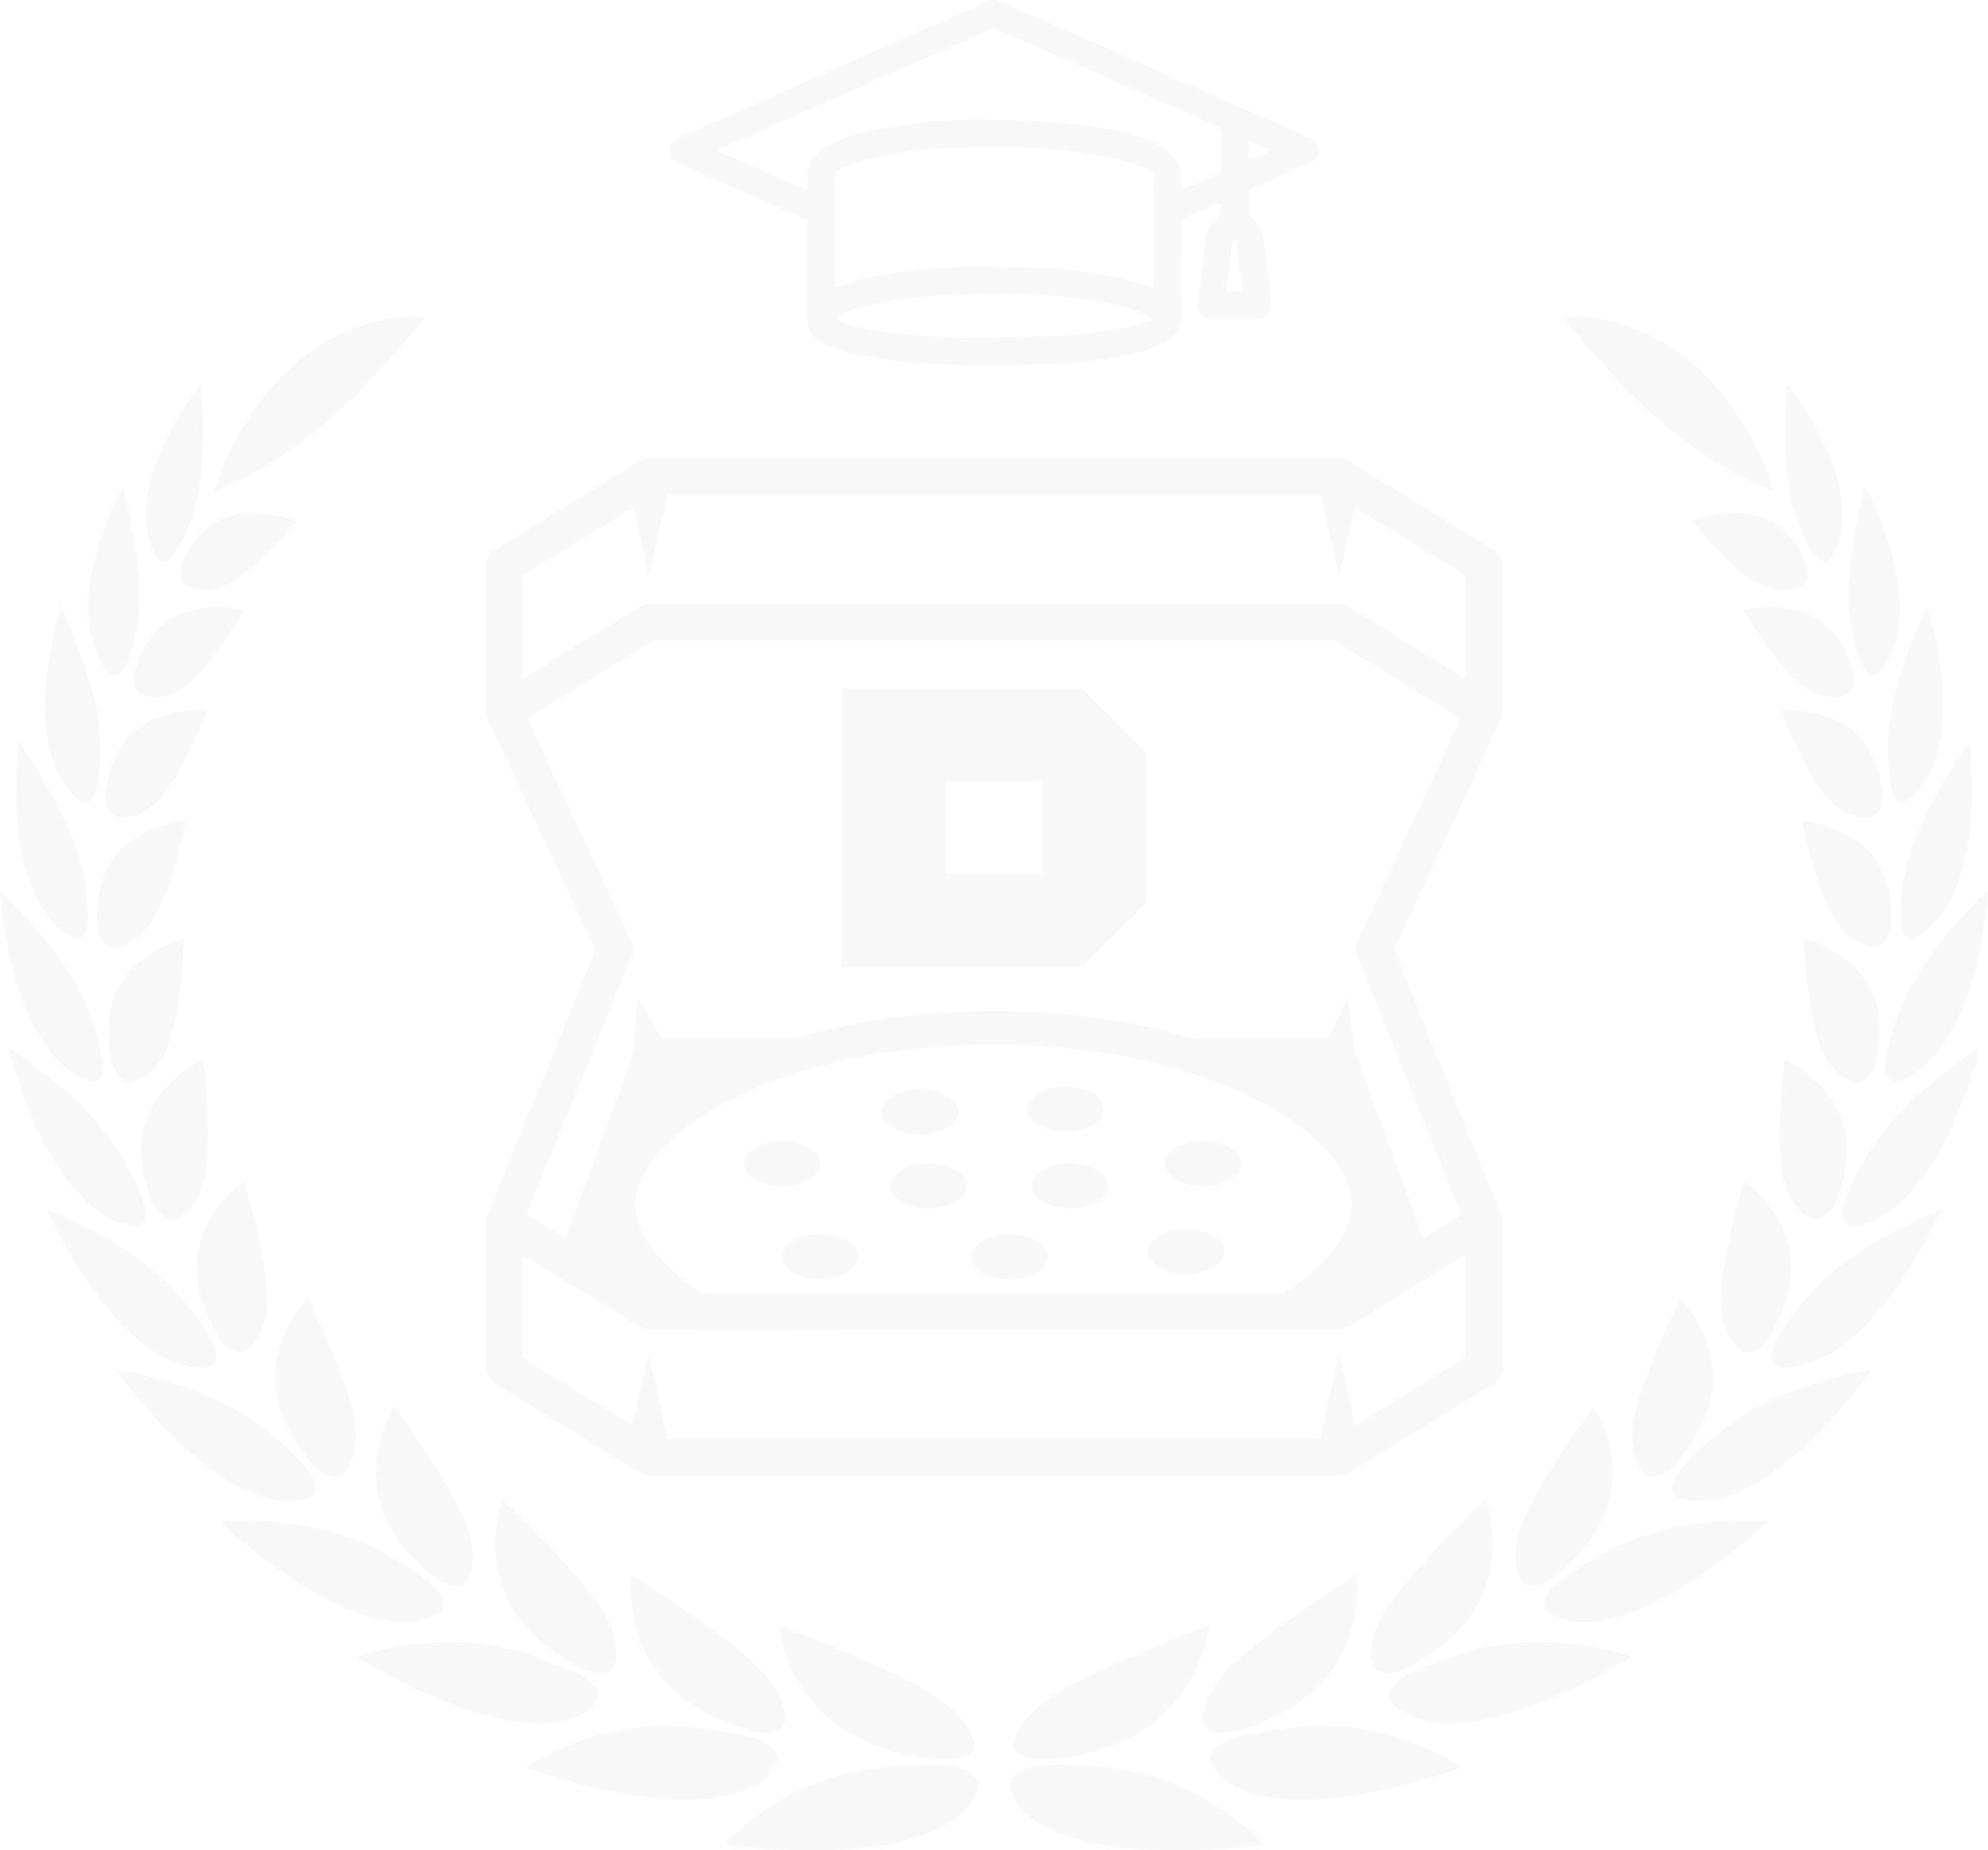 <svg fill="none" viewBox="0 0 605 563" xmlns="http://www.w3.org/2000/svg"><g fill="#696767" fill-opacity=".05"><path d="m351.731 540.822c-11.542-3.454-23.639-3.85-32.329-3.744-6.92.079-12.203 2.452-11.965 5.774.317 4.061 2.958 10.179 14.87 14.819 21.183 8.992 62.36 4.008 62.043 3.455-.026-.106-12.546-14.292-32.619-20.304zm56.892-15.399c-11.7-.95-22.926 1.054-30.902 2.821-6.287 1.45-10.407 4.667-9.218 7.726 1.532 3.744 5.731 8.913 18.039 10.838 21.923 4.113 58.768-8.755 58.425-9.203-.053-.079-15.98-10.521-36.344-12.209zm49.761-25.209c-11.357 1.424-21.473 5.485-28.446 8.649-5.52 2.558-8.452 6.355-6.471 8.939 2.483 3.138 7.897 7.067 20.021 6.355 21.711-.659 53.327-19.829 52.957-20.198-.106-.027-18.225-6.197-38.034-3.771zm41.785-32.908c-10.618 3.586-19.308 9.282-25.198 13.58-4.648 3.428-6.444 7.489-3.882 9.44 3.222 2.4 9.429 4.852 20.892 1.714 20.628-5.063 46.46-29.032 46.037-29.216-.106 0-19.307-1.714-37.849 4.482zm33.333-38.498c-9.535 5.458-16.667 12.367-21.342 17.482-3.671 4.061-4.464 8.122-1.479 9.361 3.698 1.503 10.354 2.426 20.734-2.795 18.806-8.912 38.483-36.046 38.087-36.125-.08.027-19.361 2.69-36 12.077zm24.616-42.031c-8.162 6.934-13.655 14.713-17.089 20.33-2.72 4.456-2.562 8.279.634 8.78 3.962.581 10.644 0 19.624-6.961 16.323-12.077 29.899-40.898 29.53-40.898-.08.08-18.436 6.751-32.699 18.749zm16.032-43.693c-6.576 8.095-10.406 16.296-12.625 22.097-1.743 4.614-.819 8.068 2.43 7.831 3.988-.316 10.407-2.294 17.776-10.6 13.47-14.529 21.024-43.719 20.707-43.614-.079.106-16.666 10.31-28.261 24.286zm7.818-43.667c-4.939 8.807-7.104 17.114-8.135 22.888-.792 4.588.74 7.515 3.883 6.592 3.83-1.186 9.693-4.403 15.266-13.606 10.275-16.243 12.282-44.563 11.992-44.431-.053.106-14.289 13.29-22.979 28.531zm.159-42.242c-3.222 9.176-3.83 17.271-3.803 22.809 0 4.377 2.113 6.724 4.939 5.194 3.486-1.925 8.584-6.196 12.308-15.9 6.946-17.192 3.935-43.772 3.698-43.561 0 .158-11.437 15.558-17.168 31.484zm-6.762-39.579c-1.505 9.202-.739 16.823.238 21.938.766 4.087 3.196 5.749 5.652 3.692 3.011-2.532 7.158-7.647 9.06-17.456 3.645-17.483-3.751-41.504-3.909-41.293 0 .158-8.241 17.166-11.067 33.145zm-12.81-36.02c.08 8.965 2.113 15.874 3.909 20.409 1.427 3.613 4.015 4.615 6.022 2.189 2.457-3.059 5.521-8.754 5.679-18.326.476-17.14-10.486-38.103-10.618-37.866.079.132-4.939 18.063-4.992 33.62zm-17.855-31.748c1.532 8.465 4.596 14.503 7.053 18.379 1.928 3.085 4.595 3.481 6.074.738 1.823-3.401 3.777-9.439 2.272-18.537-2.43-16.269-16.217-33.804-16.27-33.593.079.132-1.611 18.326.871 33.013zm-194.792 375.225c-9.535 6.883-21.843 9.572-30.427 10.258-6.946.606-11.753-1.793-10.882-5.089.977-4.193 4.649-10.02 14.527-15.874 17.644-9.836 45.06-19.777 44.928-20.093-.08-.106-1.295 18.59-18.119 30.798zm52.984-13.79c-7.237 8.2-17.908 12.973-25.594 15.214-6.233 1.846-11.172.475-11.199-2.821-.132-4.14 1.796-10.337 9.482-17.667 13.893-12.472 37.4-26.738 37.242-27.001-.106-.106 2.826 17.746-9.905 32.275zm46.697-22.941c-4.992 8.992-13.946 15.346-20.602 18.827-5.388 2.822-10.327 2.452-11.119-.633-1.11-3.849-.74-10.072 4.833-18.299 10.142-14.213 29.529-31.722 29.371-31.933-.106-.053 6.365 16.19-2.457 32.064zm39.592-30.192c-2.931 9.282-10.063 16.797-15.636 21.227-4.49 3.612-9.218 4.14-10.697 1.371-1.875-3.402-2.905-9.256.634-17.984 6.603-15.109 21.764-34.859 21.579-35.043-.106 0 9.244 14.08 4.12 30.429zm31.907-35.571c-1.03 9.15-6.366 17.377-10.803 22.492-3.566 4.166-8.029 5.432-9.958 3.138-2.509-2.848-4.701-8.174-3.037-16.902 3.302-15.294 14.289-36.336 14.078-36.468-.106 0 11.516 11.602 9.72 27.74zm23.982-39.105c.66 8.675-2.932 17.271-6.26 22.783-2.667 4.482-6.682 6.46-9.006 4.64-2.958-2.241-6.075-6.803-6.102-15.241.344-14.819 7.264-36.336 7.026-36.441-.106 0 13.101 8.965 14.342 24.259zm16.033-40.898c2.165 7.964.158 16.56-2.087 22.255-1.77 4.615-5.309 7.173-7.897 5.854-3.249-1.582-7.105-5.273-8.611-13.184-2.298-13.87.819-35.176.608-35.202-.08.079 14.157 6.223 17.96 20.277zm8.372-41.161c3.381 7.067 2.853 15.399 1.664 21.069-.951 4.588-3.962 7.541-6.656 6.75-3.433-.923-7.765-3.718-10.512-10.838-4.543-12.551-4.886-32.987-5.097-32.987-.08.053 14.632 3.56 20.601 15.98zm1.136-40.08c4.332 6.064 5.151 13.896 4.913 19.381-.185 4.403-2.615 7.673-5.336 7.383-3.46-.29-8.082-2.215-11.885-8.385-6.366-10.943-9.826-30.061-10.01-30.008-.08.079 14.685.976 22.344 11.629zm-5.441-37.813c5.098 4.957 7.052 12.156 7.633 17.324.502 4.167-1.347 7.568-4.041 7.779-3.354.29-8.161-.738-12.731-5.907-7.791-9.202-13.945-26.579-14.104-26.526-.053.079 14.263-1.345 23.243 7.357zm-11.225-34.648c5.626 3.85 8.531 10.284 9.852 15.004 1.056 3.823-.185 7.304-2.747 7.91-3.223.818-7.977.633-13.127-3.507-8.875-7.383-17.221-22.756-17.38-22.703 0 .079 13.524-3.455 23.402 3.296zm-16.191-30.799c5.916 2.795 9.614 8.333 11.542 12.604 1.559 3.402.845 6.883-1.532 7.858-2.958 1.266-7.554 1.82-13.1-1.239-9.562-5.564-19.704-18.801-19.81-18.722 0 .106 12.546-5.3 22.926-.501zm-62.149-61.491c.238.158 13.973 17.957 30.428 32.248 16.666 14.187 33.728 20.99 33.887 20.99.29.264-7.158-25.472-26.809-40.819-19.44-15.214-37.743-12.34-37.532-12.42h.026zm-222.34 444.258c11.542-3.454 23.639-3.85 32.329-3.744 6.92.079 12.202 2.452 11.965 5.774-.317 4.061-2.958 10.179-14.87 14.819-21.183 8.992-62.36 4.008-62.043 3.455.026-.106 12.545-14.292 32.619-20.304zm-56.893-15.399c11.701-.95 22.927 1.054 30.903 2.821 6.286 1.45 10.407 4.667 9.218 7.726-1.532 3.744-5.731 8.913-18.04 10.838-21.922 4.113-58.767-8.755-58.424-9.203.053-.079 15.979-10.521 36.343-12.209zm-49.761-25.209c11.358 1.424 21.474 5.485 28.447 8.649 5.52 2.558 8.452 6.355 6.471 8.939-2.483 3.138-7.898 7.067-20.021 6.355-21.711-.659-53.327-19.829-52.957-20.198.106-.027 18.225-6.197 38.034-3.771zm-41.784-32.908c10.618 3.586 19.307 9.282 25.197 13.58 4.649 3.428 6.445 7.489 3.883 9.44-3.222 2.399-9.429 4.852-20.892 1.714-20.629-5.063-46.46-29.032-46.037-29.216.105 0 19.307-1.714 37.849 4.482zm-33.307-38.498c9.535 5.458 16.667 12.367 21.342 17.482 3.671 4.061 4.464 8.122 1.479 9.361-3.698 1.503-10.354 2.426-20.734-2.795-18.806-8.912-38.483-36.046-38.087-36.125.08.027 19.36 2.69 36 12.077zm-24.616-42.032c8.162 6.935 13.655 14.714 17.089 20.331 2.72 4.456 2.562 8.279-.634 8.78-3.962.581-10.644 0-19.624-6.961-16.323-12.077-29.9-40.898-29.53-40.898.08.08 18.436 6.751 32.7 18.748zm-16.059-43.692c6.577 8.095 10.407 16.296 12.626 22.097 1.743 4.614.818 8.068-2.43 7.831-3.989-.316-10.407-2.294-17.776-10.6-13.47-14.529-21.024-43.719-20.707-43.614.079.106 16.666 10.31 28.26 24.286zm-7.818-43.667c4.94 8.807 7.105 17.114 8.135 22.888.793 4.588-.74 7.515-3.882 6.592-3.83-1.186-9.694-4.403-15.267-13.606-10.248-16.216-12.255-44.563-11.991-44.404.053.105 14.29 13.289 22.979 28.53zm-.132-42.242c3.223 9.176 3.83 17.271 3.804 22.809 0 4.377-2.113 6.724-4.94 5.194-3.486-1.925-8.584-6.196-12.308-15.9-6.946-17.192-3.935-43.772-3.698-43.561 0 .158 11.437 15.558 17.169 31.484zm6.762-39.579c1.505 9.202.74 16.823-.238 21.938-.766 4.087-3.196 5.749-5.652 3.692-3.011-2.532-7.158-7.647-9.06-17.456-3.645-17.483 3.75-41.504 3.91-41.293 0 .158 8.24 17.166 11.066 33.145zm12.783-36.02c-.079 8.965-2.113 15.874-3.909 20.409-1.426 3.613-4.014 4.615-6.022 2.189-2.456-3.059-5.52-8.754-5.678-18.326-.476-17.14 10.485-38.103 10.618-37.866-.08.132 4.939 18.063 4.991 33.62zm17.882-31.748c-1.532 8.465-4.596 14.503-7.052 18.379-1.928 3.085-4.596 3.481-6.075.738-1.823-3.401-3.777-9.439-2.272-18.537 2.43-16.269 16.218-33.804 16.27-33.593-.079.132 1.611 18.326-.871 33.013zm194.792 375.225c9.535 6.883 21.843 9.572 30.427 10.258 6.946.606 11.754-1.793 10.882-5.089-.977-4.193-4.649-10.02-14.527-15.874-17.643-9.836-45.06-19.777-44.928-20.093.08-.106 1.295 18.59 18.119 30.798zm-52.984-13.79c7.237 8.2 17.908 12.973 25.594 15.214 6.233 1.846 11.173.475 11.199-2.821.132-4.14-1.796-10.337-9.482-17.667-13.893-12.472-37.4-26.738-37.242-27.001.106-.106-2.826 17.746 9.905 32.275zm-46.723-22.941c4.992 8.992 13.945 15.346 20.601 18.827 5.389 2.822 10.328 2.452 11.12-.633 1.109-3.849.74-10.072-4.833-18.299-10.143-14.213-29.53-31.722-29.371-31.933.106-.053-6.366 16.19 2.456 32.064zm-39.566-30.192c2.932 9.282 10.063 16.797 15.636 21.227 4.49 3.612 9.218 4.14 10.697 1.371 1.875-3.402 2.905-9.256-.634-17.984-6.603-15.109-21.764-34.859-21.579-35.043.106 0-9.244 14.08-4.12 30.429zm-31.907-35.571c1.03 9.15 6.366 17.377 10.803 22.492 3.566 4.166 8.03 5.432 9.958 3.138 2.509-2.848 4.701-8.174 3.037-16.902-3.301-15.294-14.289-36.336-14.078-36.468.106 0-11.516 11.602-9.72 27.74zm-23.982-39.105c-.66 8.675 2.932 17.272 6.26 22.783 2.667 4.482 6.682 6.46 9.006 4.64 2.959-2.241 6.075-6.803 6.102-15.241-.344-14.819-7.264-36.336-7.026-36.441.106 0-13.1 8.965-14.342 24.259zm-16.032-40.898c-2.166 7.964-.159 16.56 2.086 22.255 1.77 4.615 5.309 7.173 7.898 5.854 3.248-1.582 7.104-5.273 8.61-13.184 2.298-13.87-.819-35.176-.608-35.202.08.079-14.157 6.223-17.96 20.277zm-8.373-41.161c-3.381 7.067-2.853 15.399-1.664 21.069.95 4.588 3.962 7.541 6.656 6.75 3.433-.923 7.765-3.718 10.512-10.838 4.543-12.551 4.886-32.987 5.097-32.987.08.053-14.632 3.56-20.601 15.98zm-1.162-40.08c-4.332 6.064-5.15 13.896-4.913 19.381.185 4.403 2.615 7.673 5.335 7.383 3.46-.29 8.082-2.215 11.886-8.385 6.365-10.943 9.825-30.061 10.01-30.008.08.079-14.685.976-22.345 11.629zm5.441-37.813c-5.098 4.957-7.053 12.156-7.634 17.324-.501 4.167 1.347 7.568 4.041 7.779 3.355.29 8.162-.738 12.731-5.907 7.792-9.202 13.946-26.579 14.105-26.526.052.079-14.263-1.345-23.243 7.356zm11.251-34.648c-5.625 3.85-8.53 10.284-9.852 15.004-1.056 3.823.185 7.304 2.747 7.91 3.223.818 7.977.633 13.127-3.507 8.875-7.383 17.221-22.756 17.38-22.703 0 .079-13.523-3.455-23.402 3.296zm16.191-30.799c-5.916 2.795-9.614 8.333-11.542 12.604-1.558 3.402-.845 6.883 1.532 7.858 2.958 1.266 7.554 1.82 13.1-1.239 9.562-5.564 19.704-18.801 19.81-18.722 0 .106-12.546-5.3-22.926-.501zm62.122-61.491c-.237.158-13.972 17.957-30.427 32.248-16.666 14.187-33.729 20.99-33.887 20.99-.29.264 7.158-25.472 26.809-40.819 19.439-15.214 37.743-12.34 37.532-12.42h-.027zm327.304 122.297c.053-.105.079-.237.106-.343.026-.105.079-.184.105-.29.027-.105.08-.184.106-.29.106-.422.185-.87.185-1.318v-44.537a5.541 5.541 0 0 0 -2.641-4.72l-44.083-27.159s-.211-.106-.29-.158c0 0-.027 0-.053-.027a5.304 5.304 0 0 0 -.528-.264c-.159-.052-.291-.105-.45-.131h-.026a3.02 3.02 0 0 0 -.528-.132 3.86 3.86 0 0 0 -.555-.053h-.026c-.132 0-.264-.026-.396-.026h-210.112c-.132 0-.264.026-.422.052h-.027c-.185 0-.343 0-.528.053-.185.026-.343.079-.502.132h-.053c-.132.053-.29.079-.422.132a4.826 4.826 0 0 0 -.529.264s-.052 0-.052.026c-.106.053-.212.079-.291.132l-44.082 27.159a5.458 5.458 0 0 0 -2.43 3.244c0 .026-.027.052-.027.079-.105.422-.158.87-.185 1.345v44.615c0 .449.053.87.185 1.319.027.105.079.211.106.316.079.211.132.422.211.633l32.699 70.14-.502 1.24-32.355 79.396a7.254 7.254 0 0 0 -.344 1.239v.079c-.026.237 0 .448 0 .659v44.563a5.54 5.54 0 0 0 2.642 4.72l44.082 27.16.159.079c.316.185.66.343 1.03.448.105.027.211.079.343.106.423.105.845.184 1.294.184h210.191c.449 0 .871-.079 1.294-.184.106-.027.238-.079.343-.106.027 0 .053 0 .08-.026.211-.079.422-.185.634-.264.105-.053.237-.079.343-.158l.158-.079 44.083-27.16a5.34 5.34 0 0 0 1.109-.896 5.565 5.565 0 0 0 1.532-3.824v-44.615c0-.396-.053-.765-.158-1.134-.027-.132-.08-.264-.133-.422-.052-.132-.052-.264-.105-.396l-32.593-80.688 32.408-69.956.079-.158zm-297.774-43.693 33.834-20.831 4.701 21.069s5.362-24.075 5.547-24.919h199.018l5.547 24.919 4.701-21.069 33.835 20.831v31.405l-35.578-21.938a3.164 3.164 0 0 1 -.291-.158c-.211-.106-.396-.211-.607-.29l-.476-.159c-.184-.052-.369-.105-.554-.132a4.385 4.385 0 0 0 -.581-.052c-.132 0-.264-.027-.396-.027h-210.112c-.158 0-.29.027-.422.053-.185 0-.37 0-.555.053-.185.026-.396.105-.581.158-.159.053-.317.079-.449.132a4.37 4.37 0 0 0 -.608.29c-.105.053-.211.079-.29.132l-35.578 21.938v-31.405zm287.156 237.924-33.623 20.7-4.886-21.992-5.573 24.998c-.053.343-.053.659-.053.975h-198.833c0-.316-.053-.659-.106-.975l-5.573-24.998s-3.407 15.373-4.886 21.992l-33.623-20.7v-31.405l12.942 7.99s.132.106.211.158c.079.053.185.079.264.132l22.16 13.659s.211.106.291.158c.185.106.396.211.607.29.159.053.317.106.502.159.185.052.37.105.555.131.185.027.396.053.581.053.132 0 .264.026.396.026h12.44c.449.106.898.185 1.347.185l92.814-.185h103.51s.238-.026.344-.026c.211 0 .449-.026.66-.053.185-.026.343-.079.502-.131.185-.053.343-.106.528-.159.211-.079.396-.184.581-.29.106-.052.211-.079.317-.158l35.578-21.912v31.405zm-34.706-46.567c0 8.359-7.052 18.089-20.021 26.633-.079.052-.184.105-.264.184-.079.053-.185.106-.264.185h-176.911c-.079-.053-.185-.132-.29-.185-13.154-8.596-20.311-18.379-20.311-26.817 0-13.026 17.062-29.348 47.119-39.394 6.524-2.189 13.629-4.061 21.315-5.564 12.176-2.347 25.753-3.718 40.623-3.718s28.446 1.371 40.622 3.718c7.686 1.477 14.791 3.375 21.315 5.564 30.031 10.046 47.12 26.368 47.12 39.394zm15.372-41.609 18.014 44.563-11.675 7.198-2.139-5.906-18.647-51.129s-.106-.185-.133-.264l-1.241-9.835-.766-6.17-1.822 3.639c-1.321 2.636-3.064 6.17-4.49 8.991h-40.861c-17.273-5.194-37.743-8.359-60.643-8.359-22.899 0-43.369 3.138-60.643 8.359h-40.516l-7.317-12.657s-.554 10.179-.845 15.821a5.837 5.837 0 0 0 -.502 1.794l-20.337 55.795-11.886-7.33.079-.185 27.892-68.479 2.298-5.616 1.717-4.246s0-.079.026-.105c.079-.185.106-.396.158-.58.027-.132.08-.264.106-.396v-.105c.026-.185.026-.343.053-.528 0-.184.026-.369.026-.553 0-.159-.026-.317-.053-.475 0-.211-.026-.396-.079-.607a2.523 2.523 0 0 0 -.132-.421 6.02 6.02 0 0 0 -.211-.633c0-.027 0-.053-.027-.079l-31.642-67.847 38.51-23.732h206.968l38.536 23.732-31.405 67.82s0 .053-.026.079c-.079.185-.132.37-.185.554a88.03 88.03 0 0 0 -.158.475c-.053.158-.053.343-.08.501 0 .184-.052.369-.052.58 0 .158 0 .316.026.474v.291c0 .105 0 .21.026.316 0 .132.08.264.106.422.053.211.106.422.185.659v.079l13.734 34.016z"/><path d="m249.646 389.255c6.419 0 11.622-3.069 11.622-6.856 0-3.786-5.203-6.856-11.622-6.856-6.418 0-11.621 3.07-11.621 6.856 0 3.787 5.203 6.856 11.621 6.856zm0-35.228c0-3.797-5.203-6.856-11.621-6.856s-11.622 3.059-11.622 6.856 5.204 6.856 11.622 6.856 11.621-3.059 11.621-6.856zm41.891-15.69c0-3.797-5.204-6.855-11.622-6.855s-11.621 3.058-11.621 6.855 5.203 6.856 11.621 6.856 11.622-3.085 11.622-6.856zm-9.007 15.69c-6.418 0-11.621 3.058-11.621 6.856 0 3.797 5.203 6.855 11.621 6.855s11.622-3.058 11.622-6.855c0-3.798-5.204-6.856-11.622-6.856zm24.696 35.228c6.418 0 11.621-3.069 11.621-6.856 0-3.786-5.203-6.856-11.621-6.856-6.419 0-11.622 3.07-11.622 6.856 0 3.787 5.203 6.856 11.622 6.856zm18.383-35.228c-6.418 0-11.622 3.058-11.622 6.856 0 3.797 5.204 6.855 11.622 6.855s11.621-3.058 11.621-6.855c0-3.798-5.203-6.856-11.621-6.856zm-1.347-9.704c6.418 0 11.621-3.059 11.621-6.856s-5.203-6.856-11.621-6.856-11.622 3.085-11.622 6.856 5.204 6.856 11.622 6.856zm41.784 16.56c6.419 0 11.622-3.059 11.622-6.856s-5.203-6.856-11.622-6.856c-6.418 0-11.621 3.059-11.621 6.856s5.203 6.856 11.621 6.856zm-5.097 26.843c6.418 0 11.621-3.059 11.621-6.856s-5.203-6.856-11.621-6.856c-6.419 0-11.622 3.059-11.622 6.856s5.203 6.856 11.622 6.856zm-154.276-337.993c3.989 1.74 7.95 3.533 11.939 5.3 3.935 1.74 7.844 3.48 11.78 5.221 4.78 2.11 9.535 4.298 14.342 6.329.898.369.977.817.977 1.582v29.664c0 1.82.766 3.244 1.955 4.483 2.06 2.162 4.754 3.217 7.501 4.14 5.124 1.661 10.433 2.347 15.742 3.085 3.486.501 6.972.791 10.485 1.028 3.909.264 7.845.449 11.78.528 5.309.079 10.592.079 15.901 0 3.829-.053 7.659-.29 11.489-.475 3.011-.158 6.048-.237 9.033-.58 4.12-.475 8.241-1.081 12.335-1.793 4.569-.791 9.033-2.057 13.074-4.404 2.826-1.661 4.516-3.981 4.464-7.541-.106-9.493-.053-19.012 0-28.504 0-.449.29-1.108.634-1.266 2.535-1.187 5.124-2.268 7.712-3.349l3.645-1.503c.396 2.268.158 3.955-1.638 5.458-2.139 1.793-2.931 4.404-3.143 7.173-.132 1.687-.343 3.375-.528 5.036-.317 2.637-.687 5.247-1.004 7.884-.211 1.714-.264 3.454-.634 5.142-.475 2.241 1.823 4.667 3.46 4.694 4.992.079 9.984.052 14.976 0 2.615-.053 4.332-2.4 3.909-5.01-.29-1.74-.369-3.534-.554-5.274l-.555-4.905c-.317-2.505-.766-4.983-.977-7.488-.291-3.35-1.347-6.25-4.147-8.306-.317-.238-.449-.686-.66-1.055 0-.132 0-.237-.027-.37v-6.196c.238-.316.423-.765.74-.896 2.773-1.266 5.546-2.453 8.346-3.692 3.328-1.477 6.656-2.9 9.931-4.43 2.906-1.345 3.117-5.458.37-7.014a29.094 29.094 0 0 0 -3.275-1.635c-6.999-3.085-14.025-6.117-21.024-9.203-4.887-2.162-9.747-4.377-14.633-6.539-6.418-2.821-12.863-5.616-19.281-8.464-5.467-2.4-10.908-4.879-16.376-7.278-6.577-2.9-13.18-5.775-19.783-8.675-1.479-.66-2.905-.923-4.49-.211-3.777 1.74-7.607 3.401-11.437 5.089-6.391 2.795-12.783 5.564-19.149 8.385-4.146 1.82-8.24 3.718-12.361 5.564-5.467 2.4-10.961 4.746-16.428 7.172-5.652 2.479-11.278 5.037-16.904 7.542-5.917 2.636-11.859 5.194-17.776 7.857-1.717.765-2.747 2.084-2.588 4.114.158 1.846 1.215 2.927 2.852 3.639zm173.24-6.988c2.324 1.029 4.516 2.004 6.682 2.98-.053.105-.132.211-.185.343-2.139.896-4.278 1.793-6.524 2.716v-6.039zm-30.242 54.926c-3.434 1.345-7.026 2.136-10.671 2.611-3.539.448-7.052 1.028-10.591 1.529-1.083.158-2.193.211-3.302.264-2.272.105-4.517.211-6.788.263-8.214.185-16.455.422-24.669.475-3.909.026-7.845-.237-11.78-.501-3.513-.237-7.026-.501-10.486-1.055-5.362-.844-10.829-1.345-15.874-3.56-.396-.184-.74-.448-1.321-.764 3.17-2.03 6.366-3.138 9.667-3.85 3.46-.765 6.947-1.503 10.433-2.057 2.642-.422 5.309-.633 7.95-.79 6.049-.37 12.097-.713 18.146-.897 3.909-.132 7.818 0 11.727.132 3.83.158 7.66.342 11.437.79 4.463.528 8.901 1.319 13.338 2.031 4.226.66 8.32 1.714 12.15 3.639.264.132.554.237.766.422.237.21.528.527.528.79 0 .212-.423.45-.713.555zm1.479-11.233v1.055c-3.962-1.108-7.898-2.347-11.886-3.27-3.09-.712-6.286-1.055-9.429-1.477-2.747-.395-5.52-.711-8.294-1.001a50.664 50.664 0 0 0 -4.463-.264c-6.392-.158-12.784-.29-19.176-.396-2.06-.026-4.12 0-6.18.159-4.279.29-8.532.58-12.784 1.028-3.804.395-7.607.923-11.357 1.556-4.649.79-9.166 2.03-13.603 4.008v-1.346c0-10.495.079-20.99-.053-31.458 0-2.083.819-3.296 2.509-3.902 3.196-1.16 6.419-2.242 9.694-3.138 2.509-.686 5.097-1.134 7.686-1.556 2.324-.37 4.701-.554 7.052-.791 10.195-1.081 20.443-.818 30.691-.765 3.249 0 6.524.475 9.773.739 2.06.158 4.173.21 6.207.553 4.86.818 9.746 1.635 14.553 2.716 2.272.501 4.437 1.582 6.656 2.4 1.77.659 2.483 1.846 2.483 3.876-.106 10.442-.053 20.884-.053 31.326l-.026-.053zm22.556-1.846c.211-1.793.502-3.586.713-5.379.211-1.714.317-3.428.581-5.142.053-.448.476-.843.713-1.265.159.052.317.079.476.131.66 5.195 1.32 10.363 1.981 15.637h-4.86c.132-1.345.211-2.663.37-3.982zm-150.155-41.267c3.407-1.503 6.814-2.98 10.248-4.482 5.758-2.532 11.542-5.037 17.3-7.594 4.913-2.163 9.799-4.404 14.712-6.566 6.392-2.822 12.784-5.564 19.175-8.385 5.494-2.426 10.962-4.905 16.482-7.33.475-.212 1.188-.264 1.664-.08 4.437 1.899 8.874 3.85 13.285 5.775a4775.257 4775.257 0 0 1 17.01 7.462c4.754 2.11 9.456 4.245 14.21 6.355 6.392 2.821 12.783 5.59 19.149 8.385 1.347.58 2.694 1.187 3.988 1.899.396.237.819.843.845 1.292.08 3.823.106 7.647.08 11.47 0 .422-.317 1.055-.661 1.213-3.83 1.74-7.686 3.375-11.463 5.037-.132-1.925-.237-3.85-.396-5.749-.185-2.558-1.69-4.377-3.566-5.88-4.067-3.296-8.98-4.8-13.945-5.96-3.936-.922-7.977-1.502-11.992-2.056-3.46-.475-6.973-.791-10.459-1.029-3.671-.263-7.316-.395-10.988-.527a424.207 424.207 0 0 0 -10.036-.21c-2.615 0-5.23.052-7.845.21-3.486.185-6.973.37-10.406.791-3.83.448-7.607 1.24-11.437 1.74-4.173.554-8.161 1.688-12.071 3.165-3.301 1.24-6.365 2.874-8.716 5.616-1.162 1.371-1.901 2.953-1.954 4.8-.053 1.713 0 3.427 0 5.247-9.218-4.035-18.33-8.043-27.575-12.103 1.796-.844 3.592-1.688 5.415-2.506h-.053zm32.646 166.202v84.617h73.215l19.387-19.355v-45.881l-19.387-19.355h-73.215zm61.065 56.376h-29.529v-28.135h29.529z"/></g></svg>